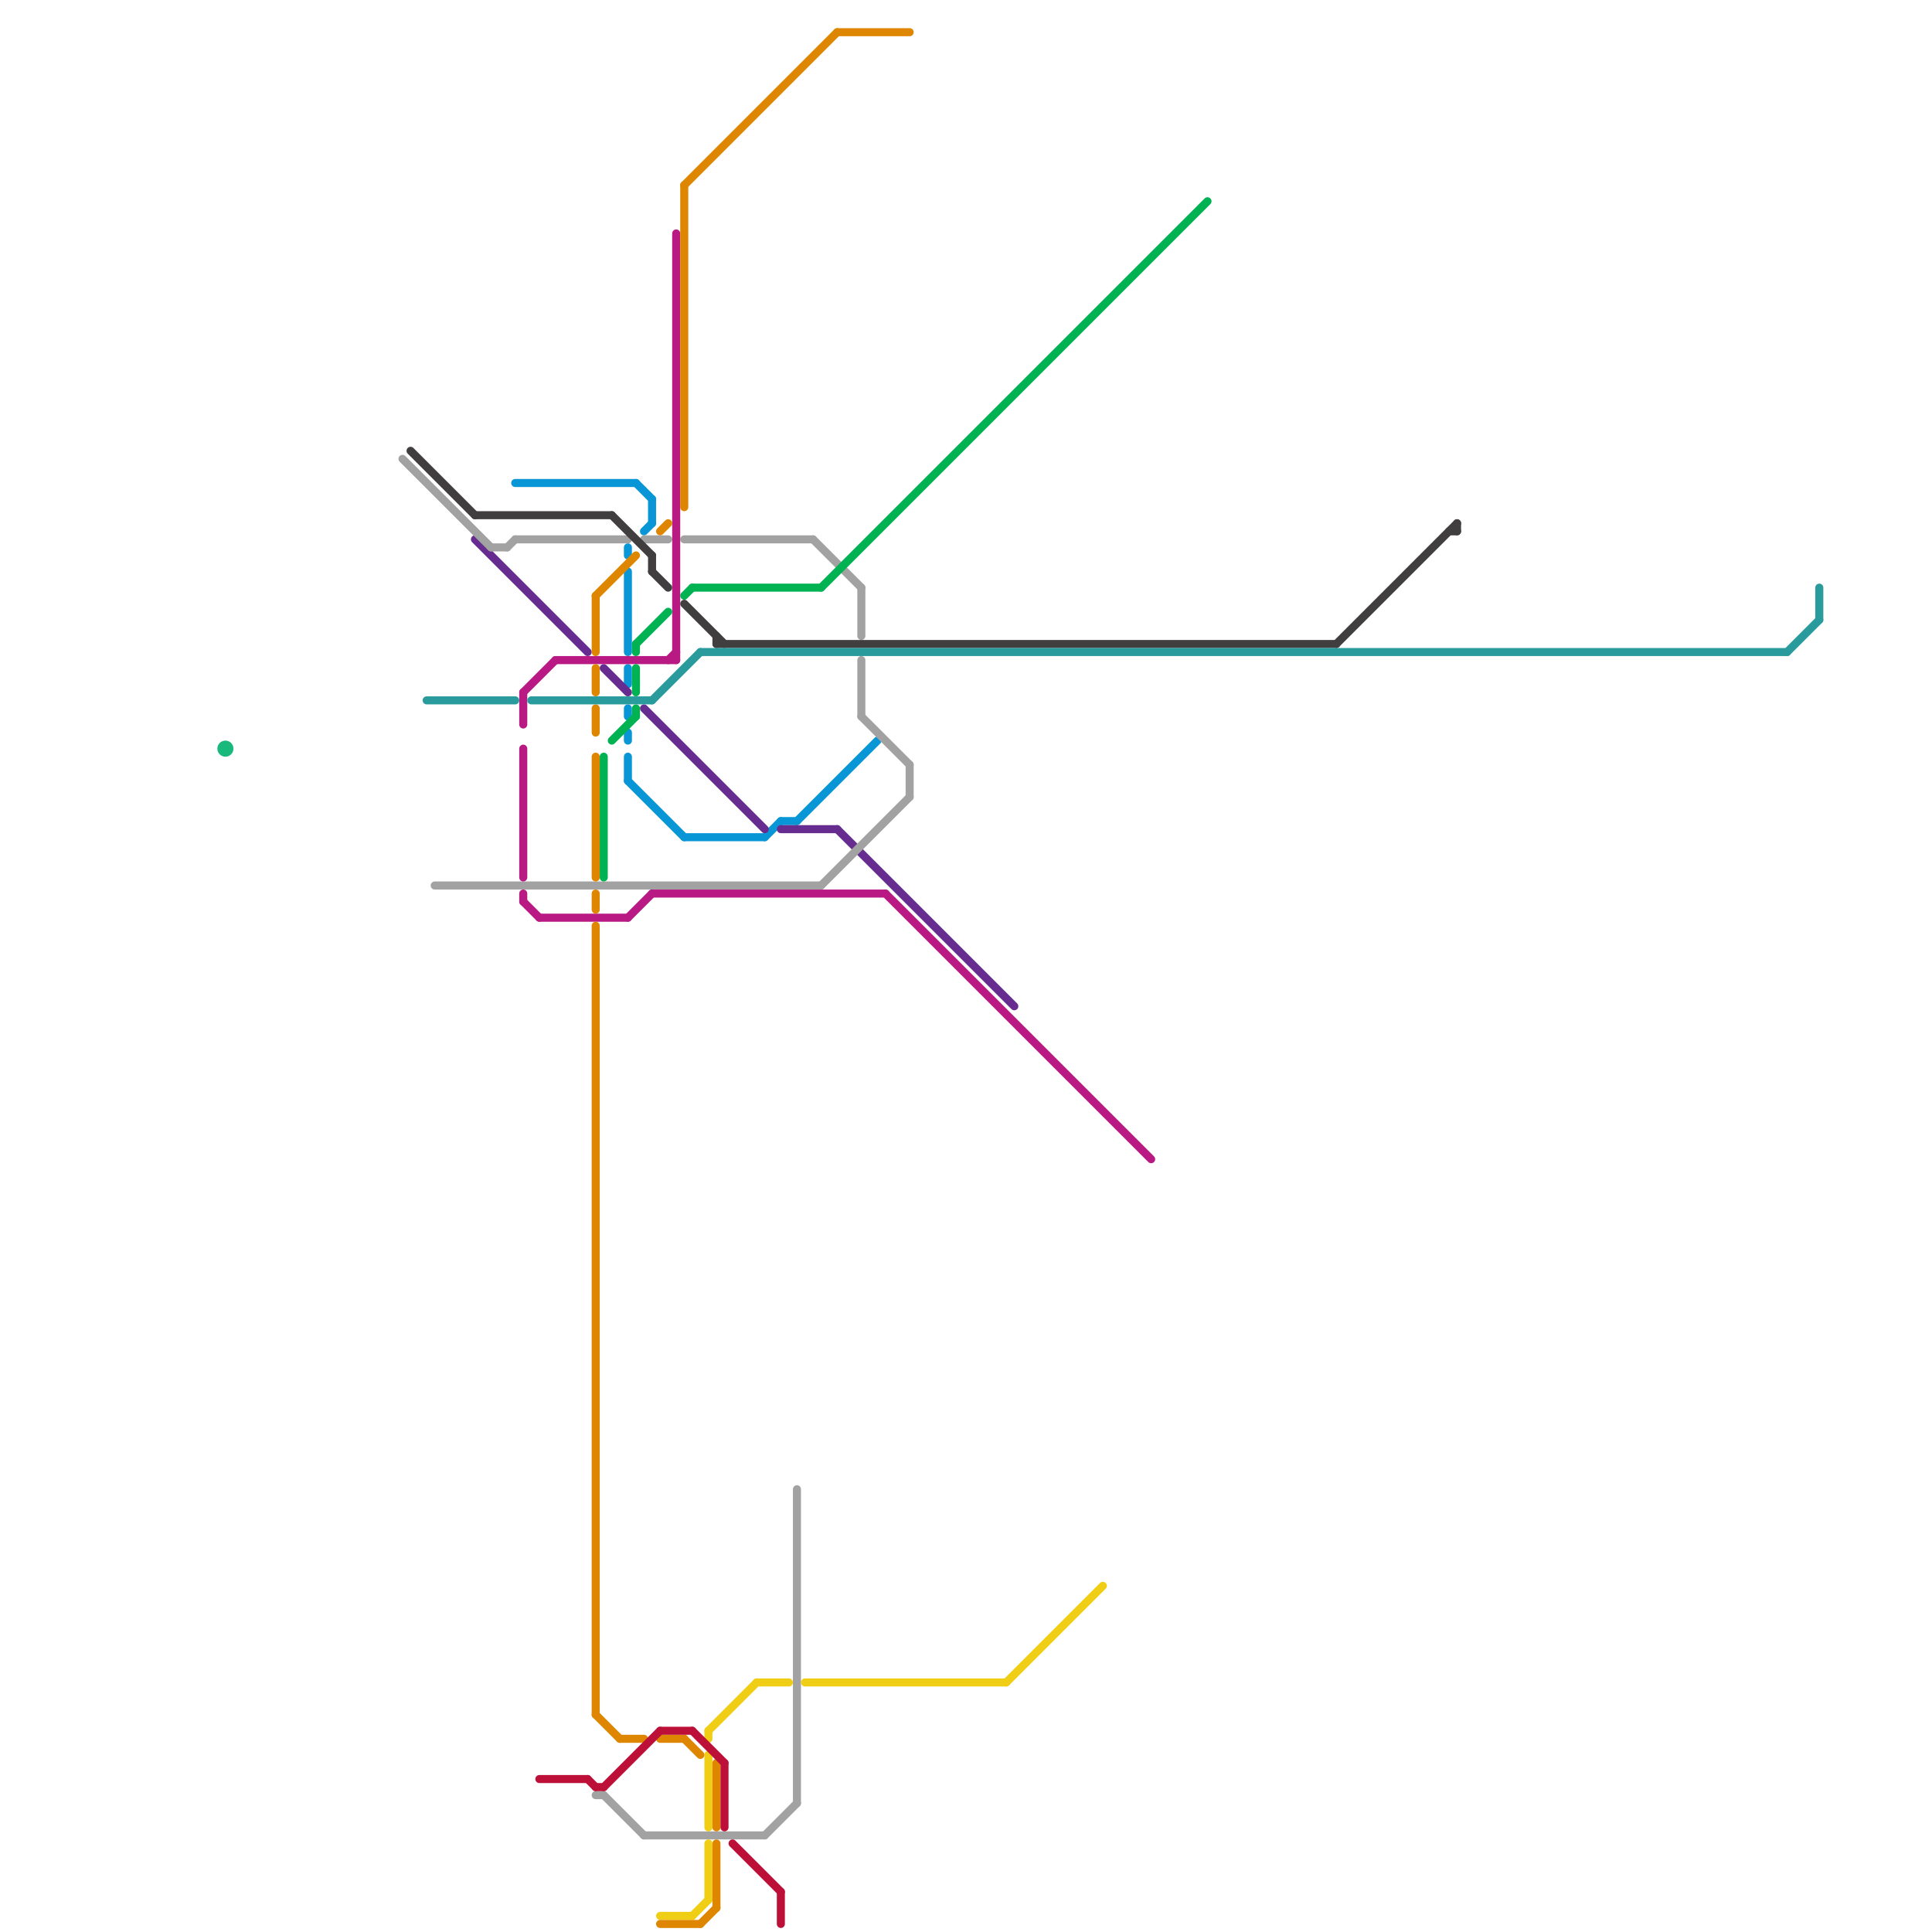 
<svg version="1.1" xmlns="http://www.w3.org/2000/svg" viewBox="0 0 240 240">
<style>line { stroke-width: 1; fill: none; stroke-linecap: round; stroke-linejoin: round; } .c0 { stroke: #0896d7 } .c1 { stroke: #662c90 } .c2 { stroke: #a2a2a2 } .c3 { stroke: #b81983 } .c4 { stroke: #f0ce15 } .c5 { stroke: #00b251 } .c6 { stroke: #df8600 } .c7 { stroke: #413e40 } .c8 { stroke: #2a9b9d } .c9 { stroke: #19b87b } .c10 { stroke: #bd1038 }</style><line class="c0" x1="80" y1="66" x2="81" y2="65"/><line class="c0" x1="78" y1="68" x2="78" y2="69"/><line class="c0" x1="78" y1="83" x2="78" y2="85"/><line class="c0" x1="79" y1="60" x2="81" y2="62"/><line class="c0" x1="97" y1="102" x2="99" y2="102"/><line class="c0" x1="78" y1="71" x2="78" y2="81"/><line class="c0" x1="78" y1="88" x2="78" y2="89"/><line class="c0" x1="78" y1="91" x2="78" y2="92"/><line class="c0" x1="95" y1="104" x2="97" y2="102"/><line class="c0" x1="64" y1="60" x2="79" y2="60"/><line class="c0" x1="78" y1="97" x2="85" y2="104"/><line class="c0" x1="81" y1="62" x2="81" y2="65"/><line class="c0" x1="99" y1="102" x2="109" y2="92"/><line class="c0" x1="85" y1="104" x2="95" y2="104"/><line class="c0" x1="78" y1="94" x2="78" y2="97"/><line class="c1" x1="97" y1="103" x2="104" y2="103"/><line class="c1" x1="75" y1="83" x2="78" y2="86"/><line class="c1" x1="104" y1="103" x2="126" y2="125"/><line class="c1" x1="59" y1="67" x2="73" y2="81"/><line class="c1" x1="80" y1="88" x2="95" y2="103"/><line class="c2" x1="85" y1="67" x2="101" y2="67"/><line class="c2" x1="107" y1="73" x2="107" y2="79"/><line class="c2" x1="80" y1="67" x2="83" y2="67"/><line class="c2" x1="113" y1="95" x2="113" y2="99"/><line class="c2" x1="107" y1="89" x2="113" y2="95"/><line class="c2" x1="75" y1="223" x2="80" y2="228"/><line class="c2" x1="63" y1="68" x2="64" y2="67"/><line class="c2" x1="54" y1="110" x2="102" y2="110"/><line class="c2" x1="107" y1="82" x2="107" y2="89"/><line class="c2" x1="95" y1="228" x2="99" y2="224"/><line class="c2" x1="61" y1="68" x2="63" y2="68"/><line class="c2" x1="64" y1="67" x2="78" y2="67"/><line class="c2" x1="101" y1="67" x2="107" y2="73"/><line class="c2" x1="50" y1="57" x2="61" y2="68"/><line class="c2" x1="80" y1="228" x2="95" y2="228"/><line class="c2" x1="74" y1="223" x2="75" y2="223"/><line class="c2" x1="102" y1="110" x2="113" y2="99"/><line class="c2" x1="99" y1="185" x2="99" y2="224"/><line class="c3" x1="69" y1="82" x2="84" y2="82"/><line class="c3" x1="65" y1="86" x2="69" y2="82"/><line class="c3" x1="65" y1="86" x2="65" y2="90"/><line class="c3" x1="65" y1="111" x2="65" y2="112"/><line class="c3" x1="78" y1="114" x2="81" y2="111"/><line class="c3" x1="65" y1="112" x2="67" y2="114"/><line class="c3" x1="83" y1="82" x2="84" y2="81"/><line class="c3" x1="84" y1="29" x2="84" y2="82"/><line class="c3" x1="65" y1="93" x2="65" y2="109"/><line class="c3" x1="81" y1="111" x2="110" y2="111"/><line class="c3" x1="110" y1="111" x2="143" y2="144"/><line class="c3" x1="67" y1="114" x2="78" y2="114"/><line class="c4" x1="88" y1="215" x2="94" y2="209"/><line class="c4" x1="94" y1="209" x2="98" y2="209"/><line class="c4" x1="88" y1="215" x2="88" y2="216"/><line class="c4" x1="82" y1="238" x2="86" y2="238"/><line class="c4" x1="100" y1="209" x2="125" y2="209"/><line class="c4" x1="88" y1="229" x2="88" y2="236"/><line class="c4" x1="125" y1="209" x2="137" y2="197"/><line class="c4" x1="86" y1="238" x2="88" y2="236"/><line class="c4" x1="88" y1="218" x2="88" y2="227"/><line class="c5" x1="85" y1="74" x2="86" y2="73"/><line class="c5" x1="79" y1="88" x2="79" y2="89"/><line class="c5" x1="79" y1="80" x2="79" y2="81"/><line class="c5" x1="86" y1="73" x2="102" y2="73"/><line class="c5" x1="79" y1="83" x2="79" y2="86"/><line class="c5" x1="79" y1="80" x2="83" y2="76"/><line class="c5" x1="76" y1="92" x2="79" y2="89"/><line class="c5" x1="75" y1="94" x2="75" y2="109"/><line class="c5" x1="102" y1="73" x2="150" y2="25"/><line class="c6" x1="89" y1="219" x2="89" y2="227"/><line class="c6" x1="74" y1="74" x2="74" y2="81"/><line class="c6" x1="85" y1="216" x2="87" y2="218"/><line class="c6" x1="85" y1="23" x2="104" y2="4"/><line class="c6" x1="74" y1="213" x2="77" y2="216"/><line class="c6" x1="82" y1="66" x2="83" y2="65"/><line class="c6" x1="74" y1="94" x2="74" y2="109"/><line class="c6" x1="85" y1="23" x2="85" y2="63"/><line class="c6" x1="89" y1="229" x2="89" y2="237"/><line class="c6" x1="104" y1="4" x2="113" y2="4"/><line class="c6" x1="74" y1="83" x2="74" y2="86"/><line class="c6" x1="74" y1="74" x2="79" y2="69"/><line class="c6" x1="74" y1="111" x2="74" y2="113"/><line class="c6" x1="82" y1="239" x2="87" y2="239"/><line class="c6" x1="82" y1="216" x2="85" y2="216"/><line class="c6" x1="74" y1="115" x2="74" y2="213"/><line class="c6" x1="77" y1="216" x2="80" y2="216"/><line class="c6" x1="74" y1="88" x2="74" y2="91"/><line class="c6" x1="87" y1="239" x2="89" y2="237"/><line class="c7" x1="89" y1="79" x2="89" y2="80"/><line class="c7" x1="81" y1="69" x2="81" y2="71"/><line class="c7" x1="89" y1="80" x2="166" y2="80"/><line class="c7" x1="51" y1="56" x2="59" y2="64"/><line class="c7" x1="81" y1="71" x2="83" y2="73"/><line class="c7" x1="85" y1="75" x2="90" y2="80"/><line class="c7" x1="180" y1="66" x2="181" y2="66"/><line class="c7" x1="76" y1="64" x2="81" y2="69"/><line class="c7" x1="181" y1="65" x2="181" y2="66"/><line class="c7" x1="166" y1="80" x2="181" y2="65"/><line class="c7" x1="59" y1="64" x2="76" y2="64"/><line class="c8" x1="222" y1="81" x2="226" y2="77"/><line class="c8" x1="87" y1="81" x2="222" y2="81"/><line class="c8" x1="53" y1="87" x2="64" y2="87"/><line class="c8" x1="66" y1="87" x2="81" y2="87"/><line class="c8" x1="81" y1="87" x2="87" y2="81"/><line class="c8" x1="226" y1="73" x2="226" y2="77"/><circle cx="28" cy="93" r="1" fill="#19b87b" /><line class="c10" x1="90" y1="219" x2="90" y2="227"/><line class="c10" x1="75" y1="222" x2="82" y2="215"/><line class="c10" x1="74" y1="222" x2="75" y2="222"/><line class="c10" x1="67" y1="221" x2="73" y2="221"/><line class="c10" x1="86" y1="215" x2="90" y2="219"/><line class="c10" x1="82" y1="215" x2="86" y2="215"/><line class="c10" x1="91" y1="229" x2="97" y2="235"/><line class="c10" x1="97" y1="235" x2="97" y2="239"/><line class="c10" x1="73" y1="221" x2="74" y2="222"/>


</svg>

